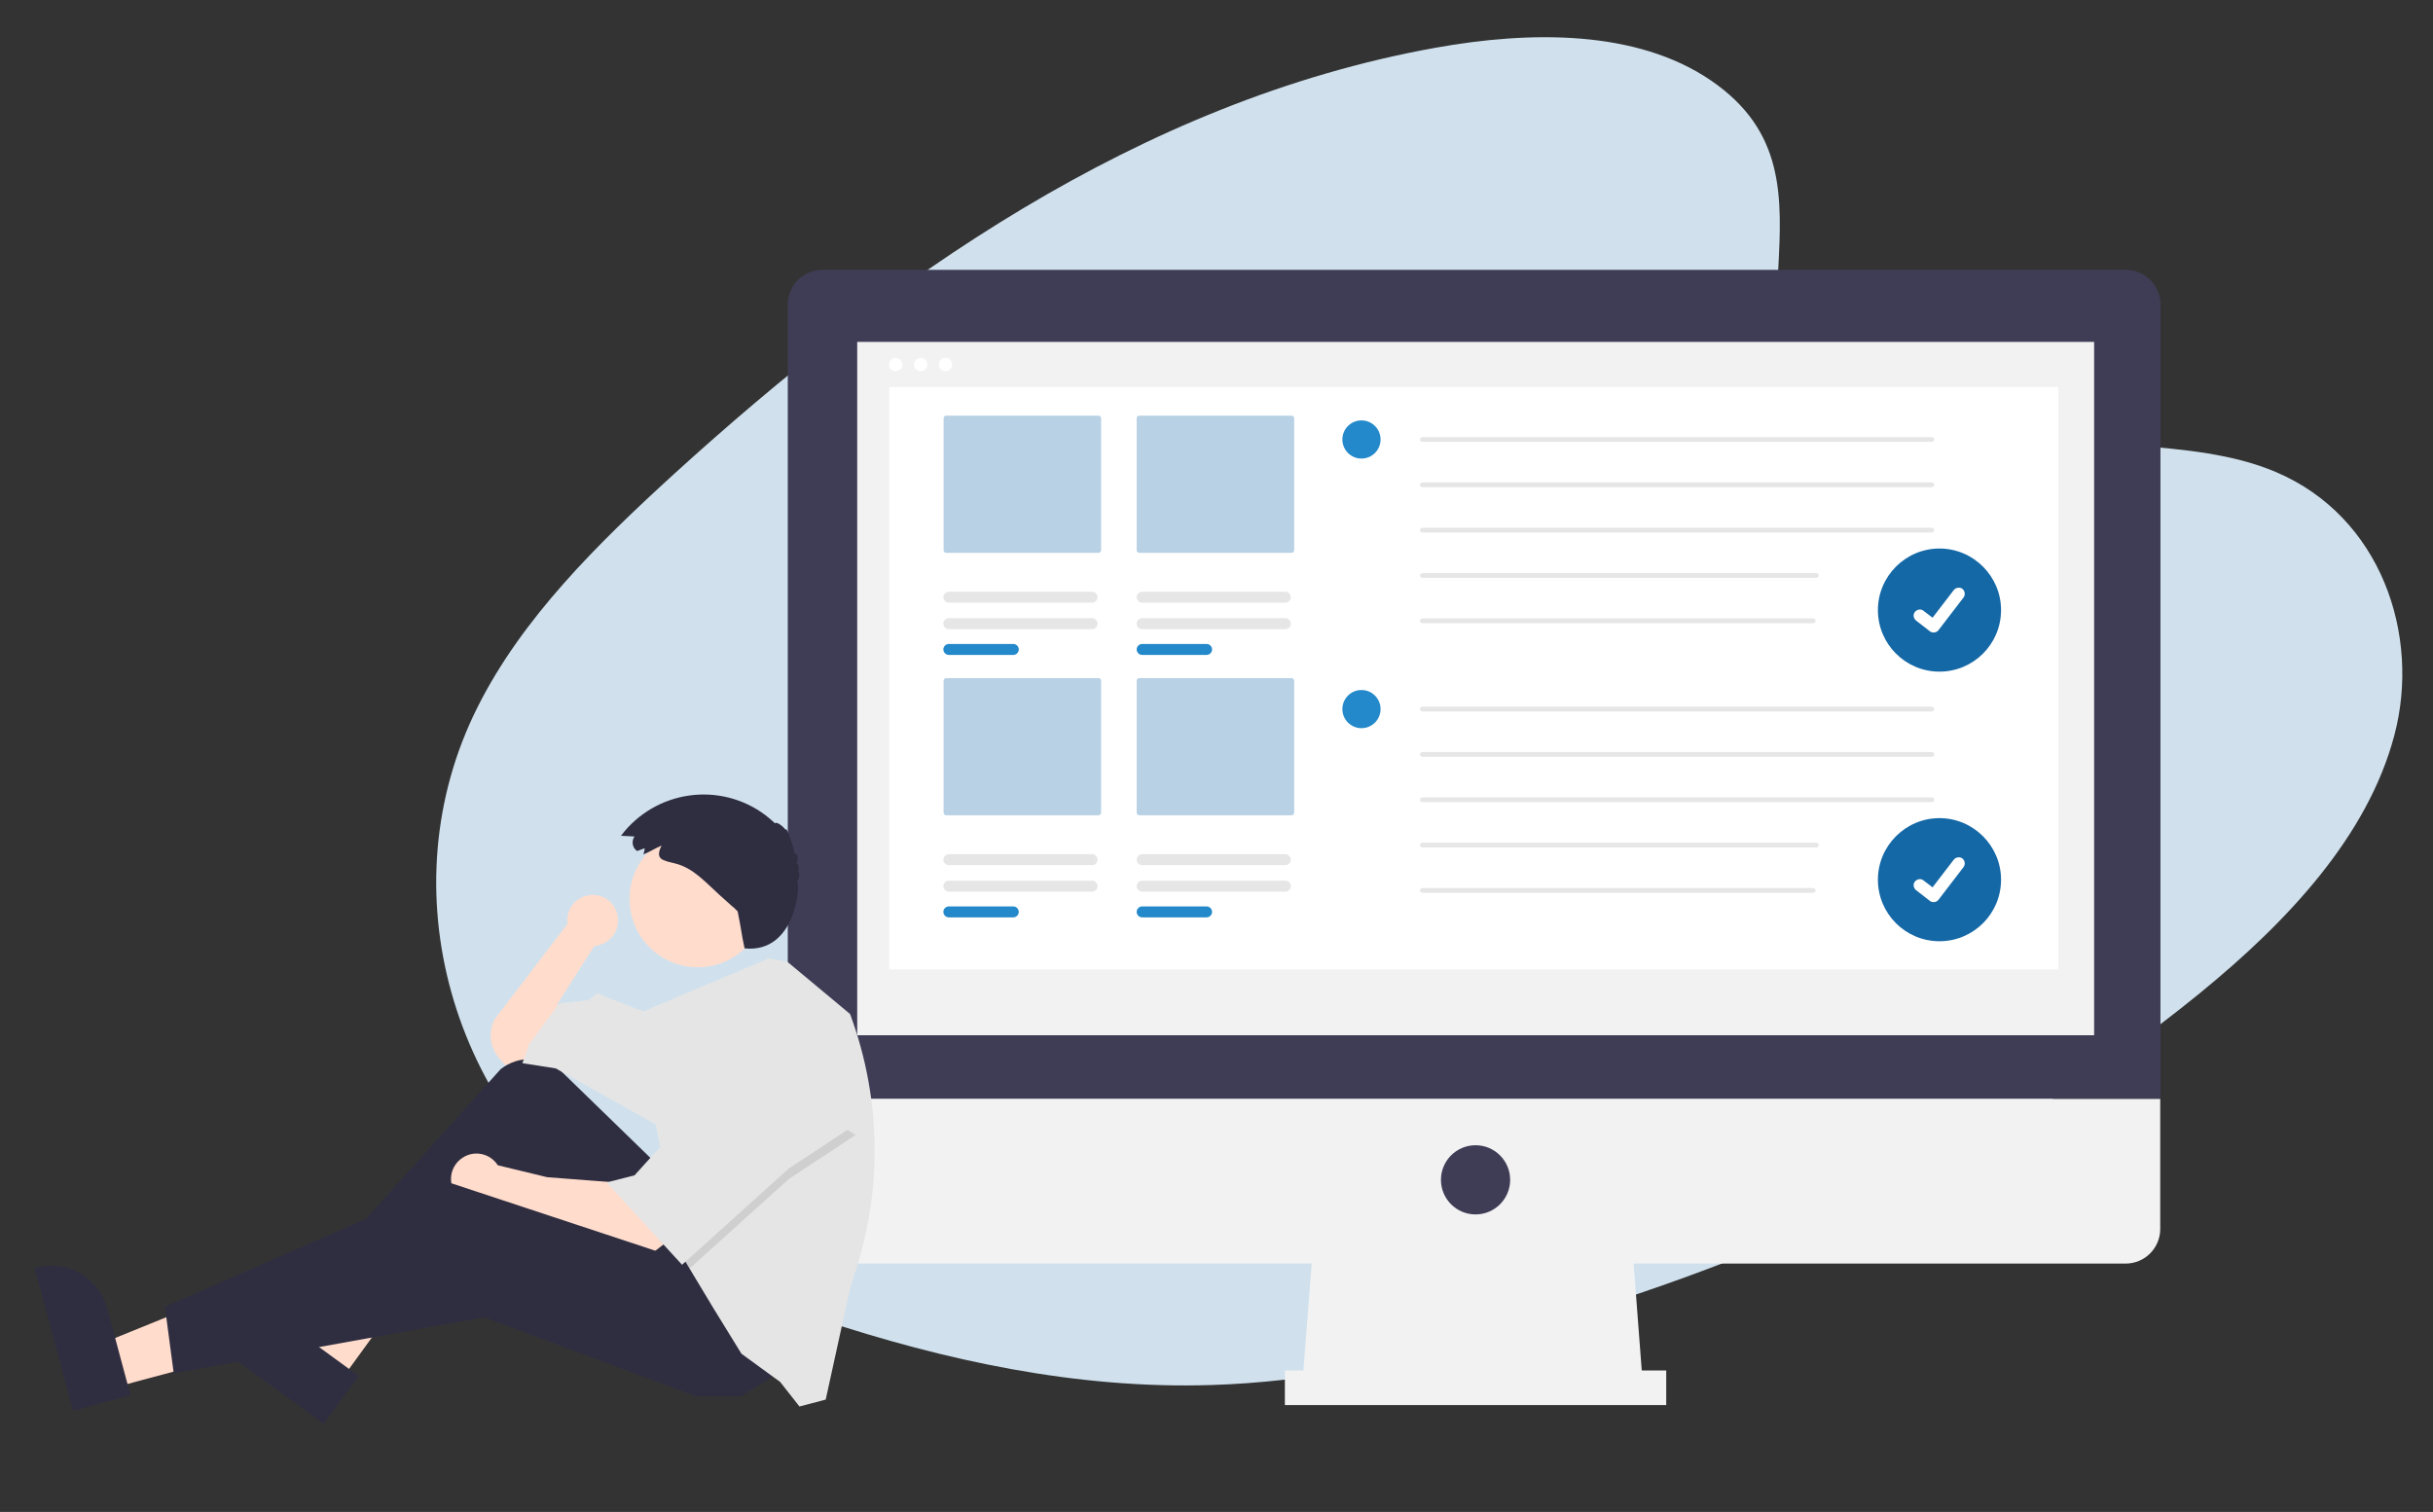 <?xml version="1.0" encoding="utf-8"?>
<!-- Generator: Adobe Illustrator 27.3.1, SVG Export Plug-In . SVG Version: 6.00 Build 0)  -->
<svg version="1.1" id="レイヤー_1" xmlns="http://www.w3.org/2000/svg" xmlns:xlink="http://www.w3.org/1999/xlink" x="0px"
	 y="0px" viewBox="0 0 1019.5 633.7" style="enable-background:new 0 0 1019.5 633.7;" xml:space="preserve">
<rect x="0" y="0" width="1019.5" height="633.7" fill="#333333" stroke="none"/>
<style type="text/css">
	.st0{display:none;}
	.st1{display:inline;opacity:0.1;fill:#2389CA;enable-background:new    ;}
	.st2{display:inline;fill:#FFB9B9;}
	.st3{display:inline;fill:#FFB8B8;}
	.st4{display:inline;fill:#2F2E41;}
	.st5{display:inline;fill:#CCCCCC;}
	.st6{display:inline;opacity:0.1;enable-background:new    ;}
	.st7{display:inline;fill:#3F3D56;}
	.st8{display:inline;fill:#FFFFFF;}
	.st9{display:inline;fill:#F2F2F2;}
	.st10{display:inline;fill:#2389CA;}
	.st11{fill:#D0E1ED;}
	.st12{fill:#F2F2F2;}
	.st13{fill:#3F3D56;}
	.st14{fill:#FFFFFF;}
	.st15{fill:#B8D1E4;}
	.st16{fill:#E6E6E6;}
	.st17{fill:#2389CA;}
	.st18{fill:#1568A6;}
	.st19{fill:#FFDCCC;}
	.st20{fill:#2F2E41;}
	.st21{fill:#E5E5E5;}
	.st22{opacity:0.1;enable-background:new    ;}
</style>
<g id="レイヤー_1_00000042018448429437798520000015828791724627923889_" class="st0">
	<path class="st1" d="M356,48.4c29.2-26,75.1-31.3,116.8-29.3c131.1,6.5,249.4,69.8,351.8,141.4c37,25.9,73.5,53.8,97.6,89.5
		c49,72.6,34.4,173.3-33.7,233.1c-23.2,20.4-51.2,36-80.1,49.8c-51.3,24.6-106.6,44.4-164.8,50c-41.5,4-83.5,0.8-124.7-4.8
		c-115.2-15.7-228.3-50.2-323.1-109.3c-41.6-25.9-80.8-58.2-97.9-100.1s-6.2-95.1,36.3-120c17.6-10.3,38.6-14.9,59.1-19.3
		c30.2-6.4,61-12.7,88.3-25.8c28.2-13.5,61.6-39.5,56-69.3C331.7,102.4,326.9,74.4,356,48.4z"/>
	<path class="st2" d="M244.5,422.7c0-5.9-4.7-10.7-10.6-10.7c-5.9,0-10.7,4.7-10.7,10.6c0,0.5,0,1,0.1,1.5l-30.6,40.1
		c-2.7,5.3-1.9,11.8,2,16.3l2.4,2.8l11-2.2l12.5-11l-1.5-12.5l15.4-24.2l0,0C240.1,433,244.5,428.3,244.5,422.7z"/>
	<polygon class="st3" points="32.8,618.7 27.8,600.1 97,572 104.4,599.4 	"/>
	<path class="st4" d="M16.1,628.3L0,568.4l0.8-0.2c12.9-3.5,26.1,4.2,29.6,17l0,0l9.8,36.5L16.1,628.3z"/>
	<polygon class="st3" points="128.1,615.7 112.6,604.4 148.8,539.1 171.7,555.8 	"/>
	<path class="st4" d="M121.1,633.7L71,597.2l0.5-0.6c7.8-10.8,22.9-13.2,33.7-5.3l0,0l30.6,22.3L121.1,633.7z"/>
	<path class="st4" d="M260.3,524.4l-39.1-38c-7.1-6.9-18.1-7.5-25.9-1.4l-73.8,82l6.6,10.3l70.5-47.7l47.7,62.4l45.5-22.8
		L260.3,524.4z"/>
	<path class="st2" d="M243.4,532.5l-28.6-2.2l-20.7-5c-3.2-5-9.8-6.4-14.7-3.2c-5,3.2-6.4,9.8-3.2,14.7c3.2,5,9.8,6.4,14.7,3.2
		c0.4-0.3,0.8-0.6,1.2-0.9l0,0l12.5,5.1l53.6,18.4l6.6-5.1L243.4,532.5z"/>
	<polygon class="st4" points="312.4,611.8 296.2,622.1 277.1,622.1 188.3,589.1 58.3,612.6 54.6,584.7 173.6,532.5 277.9,567 	"/>
	<circle class="st2" cx="277.9" cy="404.7" r="28.6"/>
	<path class="st5" d="M352,519.1c0,17.3-2.7,34.5-8.1,50.9l-2.1,6.6l-10.3,47l-11,2.9l-8.1-10.3l-16.2-11.8l-11.8-19.1l-10.1-16.8
		l-3.1-5.2l-11-55.1l-41.9-23.5l-14-2.2l2.9-8.1l12.5-16.9l12.5-1.5l3.7-2.9l2.9,1.5l16.2,6.2l52.5-22.2l7.7,1.3l26.4,22
		C348.5,480.3,352,499.6,352,519.1z"/>
	<polygon class="st6" points="344,512.7 316.1,531.1 274.4,568.6 271.3,563.4 262.5,519.3 264.7,519.3 287.4,477.4 	"/>
	<polygon class="st5" points="287.4,473 264.7,514.9 251.4,529.6 239.7,532.5 271.3,567 316.1,526.6 344,508.3 	"/>
	<path class="st4" d="M255.6,383.4l-3.1,1.2c-2-1.3-2.5-4-1.2-6l0,0c0,0,0,0,0.1-0.1l-5.7-0.3c14.4-19.1,41.5-23,60.6-8.6
		c1.4,1.1,2.7,2.2,4,3.4c0.3-0.9,3.1,0.9,4.3,2.6c0.4-1.5,3.1,5.6,4,10.6c0.4-1.7,2.1,1,0.6,3.6c0.9-0.1,1.4,2.3,0.6,3.6
		c1-0.5,0.8,2.4-0.3,4.3c1.5-0.1-0.1,29.9-22,27.7c-1.5-7-1.1-6.6-2.9-15.5c-0.8-0.9-1.7-1.7-2.7-2.5L287,403
		c-5.7-5.1-10.9-11.3-18.6-13.2c-5.2-1.3-8.6-1.6-5.7-7.5c-2.6,1.1-5,2.7-7.6,3.7C255.3,385.2,255.7,384.3,255.6,383.4z"/>
	<circle class="st2" cx="292.2" cy="408" r="5.1"/>
	<path class="st7" d="M947,241H373c-8.7,0-15.8,7.1-15.8,15.8l0,0v319.8c0,8.7,7.1,15.8,15.8,15.8l0,0h574c8.7,0,15.8-7.1,15.8-15.8
		V256.8C962.8,248.1,955.8,241,947,241L947,241z"/>
	<rect x="378.4" y="268.9" class="st8" width="563.2" height="317.7"/>
	<circle class="st8" cx="659.6" cy="254.5" r="5.8"/>
	<polygon class="st9" points="780.6,586.6 378.4,586.6 378.4,268.9 	"/>
	<circle class="st10" cx="466.6" cy="508.7" r="54.1"/>
	<path class="st7" d="M478.6,549.4c-37.2,0-67.3-30.1-67.3-67.3s30.1-67.3,67.3-67.3s67.3,30.1,67.3,67.3S515.8,549.4,478.6,549.4
		L478.6,549.4z M478.6,415.6c-36.7,0-66.5,29.8-66.5,66.5s29.8,66.5,66.5,66.5s66.5-29.8,66.5-66.5S515.3,415.6,478.6,415.6
		L478.6,415.6L478.6,415.6z"/>
	<rect x="879.8" y="287.9" class="st10" width="22" height="22"/>
	<path class="st5" d="M912,320.1h-26.7v-26.7H912V320.1z M886.5,319h24.4v-24.4h-24.4V319z"/>
	<path class="st7" d="M978.6,580.8h-55v-4c0-0.4-0.4-0.8-0.8-0.8l0,0H904c-0.4,0-0.8,0.4-0.8,0.8l0,0v4h-11.8v-4
		c0-0.4-0.4-0.8-0.8-0.8l0,0h-18.8c-0.4,0-0.8,0.4-0.8,0.8l0,0l0,0v4h-11.8v-4c0-0.4-0.4-0.8-0.8-0.8l0,0h-18.8
		c-0.4,0-0.8,0.4-0.8,0.8l0,0l0,0v4H827v-4c0-0.4-0.4-0.8-0.8-0.8l0,0h-18.8c-0.4,0-0.8,0.4-0.8,0.8l0,0v4h-11.8v-4
		c0-0.4-0.4-0.8-0.8-0.8l0,0h-18.8c-0.4,0-0.8,0.4-0.8,0.8l0,0l0,0v4h-11.8v-4c0-0.4-0.4-0.8-0.8-0.8l0,0H743
		c-0.4,0-0.8,0.4-0.8,0.8l0,0l0,0v4h-11.8v-4c0-0.4-0.4-0.8-0.8-0.8l0,0H582.1c-0.4,0-0.8,0.4-0.8,0.8l0,0l0,0v4h-11.8v-4
		c0-0.4-0.4-0.8-0.8-0.8l0,0h-18.8c-0.4,0-0.8,0.4-0.8,0.8l0,0l0,0v4h-11.8v-4c0-0.4-0.4-0.8-0.8-0.8l0,0h-18.8
		c-0.4,0-0.8,0.4-0.8,0.8l0,0l0,0v4h-11.8v-4c0-0.4-0.4-0.8-0.8-0.8l0,0h-18.8c-0.4,0-0.8,0.4-0.8,0.8l0,0l0,0v4H473v-4
		c0-0.4-0.4-0.8-0.8-0.8l0,0h-18.8c-0.4,0-0.8,0.4-0.8,0.8l0,0l0,0v4h-11.8v-4c0-0.4-0.4-0.8-0.8-0.8l0,0h-18.8
		c-0.4,0-0.8,0.4-0.8,0.8v4h-11.8v-4c0-0.4-0.4-0.8-0.8-0.8l0,0H389c-0.4,0-0.8,0.4-0.8,0.8l0,0v4H352c-10.4,0-18.8,8.4-18.8,18.8
		v8.5c0,10.4,8.4,18.8,18.8,18.8h626.6c10.4,0,18.8-8.4,18.8-18.8v-8.5C997.5,589.3,989,580.8,978.6,580.8L978.6,580.8z"/>
</g>
<g id="レイヤー_5">
	<path class="st11" d="M745.1,113.6c-1.7,29.2,33.5,50,62.1,59.4c27.8,9,57.9,11.3,87.7,13.7c20.2,1.7,40.9,3.5,58.9,11.2
		c43.7,18.6,60.7,68,49.5,110.3s-44.7,78-81.3,107.9c-83.4,68.2-187.3,115.2-295.7,144.4c-38.8,10.4-78.5,18.8-118.7,20
		c-56.4,1.8-111.8-10.3-163.8-27.5c-29.3-9.6-58.1-21.1-82.7-37.7c-72.6-48.9-99-143.3-61-218.9c18.6-37.2,50.1-68.3,82.3-97.7
		C371.6,117.6,476.9,42.4,601.6,20c39.6-7.1,84.1-7.6,115.3,13.7C747.9,54.9,746.8,82.4,745.1,113.6z"/>
</g>
<g>
	<g id="レイヤー_3">
		<polygon class="st12" points="688.5,581.7 545.6,581.7 550.5,518.7 683.7,518.7 		"/>
		<rect x="538.4" y="574.4" class="st12" width="159.8" height="14.5"/>
		<path class="st13" d="M890.7,113.1H344.6c-8,0-14.5,6.5-14.5,14.5l0,0v333h575.2v-333C905.3,119.6,898.7,113.1,890.7,113.1
			L890.7,113.1z"/>
		<path class="st12" d="M330.1,460.6v54.5c0,8,6.5,14.5,14.5,14.5l0,0h546.1c8,0,14.5-6.5,14.5-14.5l0,0v-54.5L330.1,460.6
			L330.1,460.6z"/>
		<rect x="359.2" y="143.3" class="st12" width="518.3" height="290.6"/>
		<circle class="st13" cx="618.3" cy="494.5" r="14.5"/>
		<circle class="st14" cx="375.3" cy="152.8" r="2.8"/>
		<circle class="st14" cx="385.8" cy="152.8" r="2.8"/>
		<circle class="st14" cx="396.2" cy="152.8" r="2.8"/>
		<rect x="372.6" y="162.2" class="st14" width="489.9" height="244.1"/>
	</g>
	<g id="レイヤー_4">
		<g>
			<path class="st15" d="M396.5,174.2c-0.6,0-1.1,0.5-1.1,1.1v55.3c0,0.6,0.5,1.1,1.1,1.1h63.8c0.6,0,1.1-0.5,1.1-1.1v-55.3
				c0-0.6-0.5-1.1-1.1-1.1H396.5z"/>
			<path class="st16" d="M397.6,259.1c-1.2,0-2.3,1-2.3,2.3c0,1.2,1,2.3,2.3,2.3h60c1.2,0,2.3-1,2.3-2.3c0-1.2-1-2.3-2.3-2.3H397.6z
				"/>
			<path class="st17" d="M397.6,269.9c-1.2,0-2.3,1-2.3,2.3c0,1.2,1,2.3,2.3,2.3h27c1.2,0,2.3-1,2.3-2.3c0-1.2-1-2.3-2.3-2.3H397.6z
				"/>
			<path class="st16" d="M397.6,248c-1.2,0-2.3,1-2.3,2.3c0,1.2,1,2.3,2.3,2.3h60c1.2,0,2.3-1,2.3-2.3c0-1.2-1-2.3-2.3-2.3H397.6z"
				/>
		</g>
		<g>
			<path class="st15" d="M477.4,174.2c-0.6,0-1.1,0.5-1.1,1.1v55.3c0,0.6,0.5,1.1,1.1,1.1h63.8c0.6,0,1.1-0.5,1.1-1.1v-55.3
				c0-0.6-0.5-1.1-1.1-1.1H477.4z"/>
			<path class="st16" d="M478.6,259.1c-1.2,0-2.3,1-2.3,2.3c0,1.2,1,2.3,2.3,2.3h60c1.2,0,2.3-1,2.3-2.3c0-1.2-1-2.3-2.3-2.3H478.6z
				"/>
			<path class="st17" d="M478.6,269.9c-1.2,0-2.3,1-2.3,2.3c0,1.2,1,2.3,2.3,2.3h27c1.2,0,2.3-1,2.3-2.3c0-1.2-1-2.3-2.3-2.3H478.6z
				"/>
			<path class="st16" d="M478.6,248c-1.2,0-2.3,1-2.3,2.3c0,1.2,1,2.3,2.3,2.3h60c1.2,0,2.3-1,2.3-2.3c0-1.2-1-2.3-2.3-2.3H478.6z"
				/>
		</g>
		<g>
			<path class="st15" d="M396.5,284.2c-0.6,0-1.1,0.5-1.1,1.1v55.3c0,0.6,0.5,1.1,1.1,1.1h63.8c0.6,0,1.1-0.5,1.1-1.1v-55.3
				c0-0.6-0.5-1.1-1.1-1.1H396.5z"/>
			<path class="st16" d="M397.6,369.1c-1.2,0-2.3,1-2.3,2.3c0,1.2,1,2.3,2.3,2.3h60c1.2,0,2.3-1,2.3-2.3c0-1.2-1-2.3-2.3-2.3H397.6z
				"/>
			<path class="st17" d="M397.6,379.9c-1.2,0-2.3,1-2.3,2.3c0,1.2,1,2.3,2.3,2.3h27c1.2,0,2.3-1,2.3-2.3c0-1.2-1-2.3-2.3-2.3H397.6z
				"/>
			<path class="st16" d="M397.6,358c-1.2,0-2.3,1-2.3,2.3c0,1.2,1,2.3,2.3,2.3h60c1.2,0,2.3-1,2.3-2.3c0-1.2-1-2.3-2.3-2.3H397.6z"
				/>
		</g>
		<g>
			<path class="st15" d="M477.4,284.2c-0.6,0-1.1,0.5-1.1,1.1v55.3c0,0.6,0.5,1.1,1.1,1.1h63.8c0.6,0,1.1-0.5,1.1-1.1v-55.3
				c0-0.6-0.5-1.1-1.1-1.1H477.4z"/>
			<path class="st16" d="M478.6,369.1c-1.2,0-2.3,1-2.3,2.3c0,1.2,1,2.3,2.3,2.3h60c1.2,0,2.3-1,2.3-2.3c0-1.2-1-2.3-2.3-2.3H478.6z
				"/>
			<path class="st17" d="M478.6,379.9c-1.2,0-2.3,1-2.3,2.3c0,1.2,1,2.3,2.3,2.3h27c1.2,0,2.3-1,2.3-2.3c0-1.2-1-2.3-2.3-2.3H478.6z
				"/>
			<path class="st16" d="M478.6,358c-1.2,0-2.3,1-2.3,2.3c0,1.2,1,2.3,2.3,2.3h60c1.2,0,2.3-1,2.3-2.3c0-1.2-1-2.3-2.3-2.3H478.6z"
				/>
		</g>
	</g>
	<g id="レイヤー_2_00000005960363074719171400000005373807801324518078_">
		<circle class="st17" cx="570.5" cy="297.2" r="8"/>
		<path class="st18" d="M812.7,394.5c-14.3,0-25.8-11.6-25.8-25.8s11.6-25.8,25.8-25.8s25.8,11.6,25.8,25.8
			C838.5,383,826.9,394.5,812.7,394.5z"/>
		<path id="b9831659-891b-45a6-8adc-1a9375a374c9-396" class="st14" d="M810.2,378.1c-0.6,0-1.1-0.2-1.5-0.5l0,0l-5.8-4.5
			c-1.1-0.9-1.4-2.5-0.5-3.6s2.5-1.4,3.6-0.5l3.8,2.9l8.9-11.6c0.9-1.1,2.5-1.3,3.6-0.5l0,0l0,0l-0.1,0.1l0.1-0.1
			c1.1,0.9,1.3,2.5,0.5,3.6l-10.5,13.7C811.8,377.8,811,378.1,810.2,378.1L810.2,378.1z"/>
		<path class="st16" d="M809.3,298.2H596.2c-0.7,0-1.2-0.4-1.2-1s0.5-1,1.2-1h213.1c0.7,0,1.2,0.4,1.2,1S810,298.2,809.3,298.2z"/>
		<path class="st16" d="M809.3,317.2H596.2c-0.7,0-1.2-0.4-1.2-1s0.5-1,1.2-1h213.1c0.7,0,1.2,0.4,1.2,1S810,317.2,809.3,317.2z"/>
		<path class="st16" d="M809.3,336.2H596.2c-0.7,0-1.2-0.4-1.2-1s0.5-1,1.2-1h213.1c0.7,0,1.2,0.4,1.2,1S810,336.2,809.3,336.2z"/>
		<path class="st16" d="M760.9,355.2H596.2c-0.7,0-1.2-0.4-1.2-1s0.5-1,1.2-1h164.7c0.7,0,1.2,0.4,1.2,1S761.5,355.2,760.9,355.2z"
			/>
		<path class="st16" d="M759.7,374.2H596.2c-0.7,0-1.2-0.4-1.2-1s0.5-1,1.2-1h163.4c0.7,0,1.2,0.4,1.2,1S760.3,374.2,759.7,374.2z"
			/>
		<circle class="st17" cx="570.5" cy="184.2" r="8"/>
		<path class="st18" d="M812.7,281.5c-14.3,0-25.8-11.6-25.8-25.8s11.6-25.8,25.8-25.8s25.8,11.6,25.8,25.8
			C838.5,270,826.9,281.5,812.7,281.5z"/>
		<path id="a4eaae8d-0473-4dfb-80cb-ce1489130d65-397" class="st14" d="M810.2,265.1c-0.6,0-1.1-0.2-1.5-0.5l0,0l-5.8-4.5
			c-1.1-0.9-1.4-2.5-0.5-3.6s2.5-1.4,3.6-0.5l3.8,2.9l8.9-11.6c0.9-1.1,2.5-1.3,3.6-0.5l0,0l0,0l-0.1,0.1l0.1-0.1
			c1.1,0.9,1.3,2.5,0.5,3.6l-10.5,13.7C811.8,264.8,811,265.1,810.2,265.1L810.2,265.1z"/>
		<path class="st16" d="M809.3,185.2H596.2c-0.7,0-1.2-0.4-1.2-1s0.5-1,1.2-1h213.1c0.7,0,1.2,0.4,1.2,1S810,185.2,809.3,185.2z"/>
		<path class="st16" d="M809.3,204.2H596.2c-0.7,0-1.2-0.4-1.2-1s0.5-1,1.2-1h213.1c0.7,0,1.2,0.4,1.2,1S810,204.2,809.3,204.2z"/>
		<path class="st16" d="M809.3,223.2H596.2c-0.7,0-1.2-0.4-1.2-1s0.5-1,1.2-1h213.1c0.7,0,1.2,0.4,1.2,1S810,223.2,809.3,223.2z"/>
		<path class="st16" d="M760.9,242.2H596.2c-0.7,0-1.2-0.4-1.2-1s0.5-1,1.2-1h164.7c0.7,0,1.2,0.4,1.2,1S761.5,242.2,760.9,242.2z"
			/>
		<path class="st16" d="M759.7,261.2H596.2c-0.7,0-1.2-0.4-1.2-1s0.5-1,1.2-1h163.4c0.7,0,1.2,0.4,1.2,1S760.3,261.2,759.7,261.2z"
			/>
	</g>
	<g>
		<path class="st19" d="M259,385.8c0-5.9-4.7-10.7-10.6-10.7s-10.7,4.7-10.7,10.6c0,0.5,0,1,0.1,1.5l-30.6,40.1
			c-2.7,5.3-1.9,11.8,2,16.3l2.4,2.8l11-2.2l12.5-11l-1.5-12.5l15.4-24.2l0,0C254.6,396,259,391.4,259,385.8z"/>
		<polygon class="st19" points="47.3,581.7 42.3,563.2 111.5,535.1 118.9,562.5 		"/>
		<path class="st20" d="M30.6,591.3l-16.1-59.8l0.8-0.2c12.9-3.5,26.1,4.2,29.6,17l0,0l9.8,36.5L30.6,591.3z"/>
		<polygon class="st19" points="142.6,578.8 127.1,567.5 163.3,502.1 186.2,518.8 		"/>
		<path class="st20" d="M135.6,596.7l-50.1-36.4l0.5-0.6c7.8-10.8,22.9-13.2,33.7-5.3l0,0l30.6,22.3L135.6,596.7z"/>
		<path class="st20" d="M274.8,487.5l-39.1-38c-7.1-6.9-18.1-7.5-25.9-1.4l-73.8,82l6.6,10.3l70.5-47.7l47.7,62.4l45.5-22.8
			L274.8,487.5z"/>
		<path class="st19" d="M257.9,495.6l-28.6-2.2l-20.7-5c-3.2-5-9.8-6.4-14.7-3.2c-5,3.2-6.4,9.8-3.2,14.7c3.2,5,9.8,6.4,14.7,3.2
			c0.4-0.3,0.8-0.6,1.2-0.9l0,0l12.5,5.1l53.6,18.4l6.6-5.1L257.9,495.6z"/>
		<polygon class="st20" points="326.9,574.9 310.7,585.2 291.6,585.2 202.8,552.1 72.8,575.6 69.1,547.7 188.1,495.6 292.4,530.1 		
			"/>
		<circle class="st19" cx="292.4" cy="376.8" r="28.6"/>
		<path class="st21" d="M366.5,482.1c0,17.3-2.7,34.5-8.1,50.9l-2.1,6.6l-10.3,47l-11,2.9l-8.1-10.3l-16.2-11.8l-11.7-19l-10.1-16.8
			l-3.1-5.2l-11-55.1l-41.9-23.5l-14-2.2l2.9-8.1l12.5-16.9l12.5-1.5l3.7-2.9l2.9,1.5l16.2,6.2l52.5-22.2l7.7,1.3l26.4,22
			C363,443.3,366.5,462.7,366.5,482.1z"/>
		<polygon class="st22" points="358.5,475.7 330.6,494.1 288.9,531.7 285.8,526.4 277,482.3 279.2,482.3 301.9,440.5 		"/>
		<polygon class="st21" points="301.9,436.1 279.2,477.9 265.9,492.6 254.2,495.6 285.8,530.1 330.6,489.7 358.5,471.3 		"/>
		<path class="st20" d="M270.1,355.5l-3.1,1.2c-2-1.3-2.5-4-1.2-6l0,0c0,0,0,0,0.1-0.1l-5.7-0.3c14.4-19.1,41.5-23,60.6-8.6
			c1.4,1.1,2.7,2.2,4,3.4c0.3-0.9,3.1,0.9,4.3,2.6c0.4-1.5,3.1,5.6,4,10.6c0.4-1.7,2.1,1,0.6,3.6c0.9-0.1,1.4,2.3,0.6,3.6
			c1-0.5,0.8,2.4-0.3,4.3c1.5-0.1-0.1,29.9-22,27.7c-1.5-7-1.1-6.6-2.9-15.5c-0.8-0.9-1.7-1.7-2.7-2.5l-4.9-4.4
			c-5.7-5.1-10.9-11.3-18.6-13.2c-5.2-1.3-8.6-1.6-5.7-7.5c-2.6,1.1-5,2.7-7.6,3.7C269.8,357.2,270.2,356.3,270.1,355.5z"/>
	</g>
</g>
</svg>
